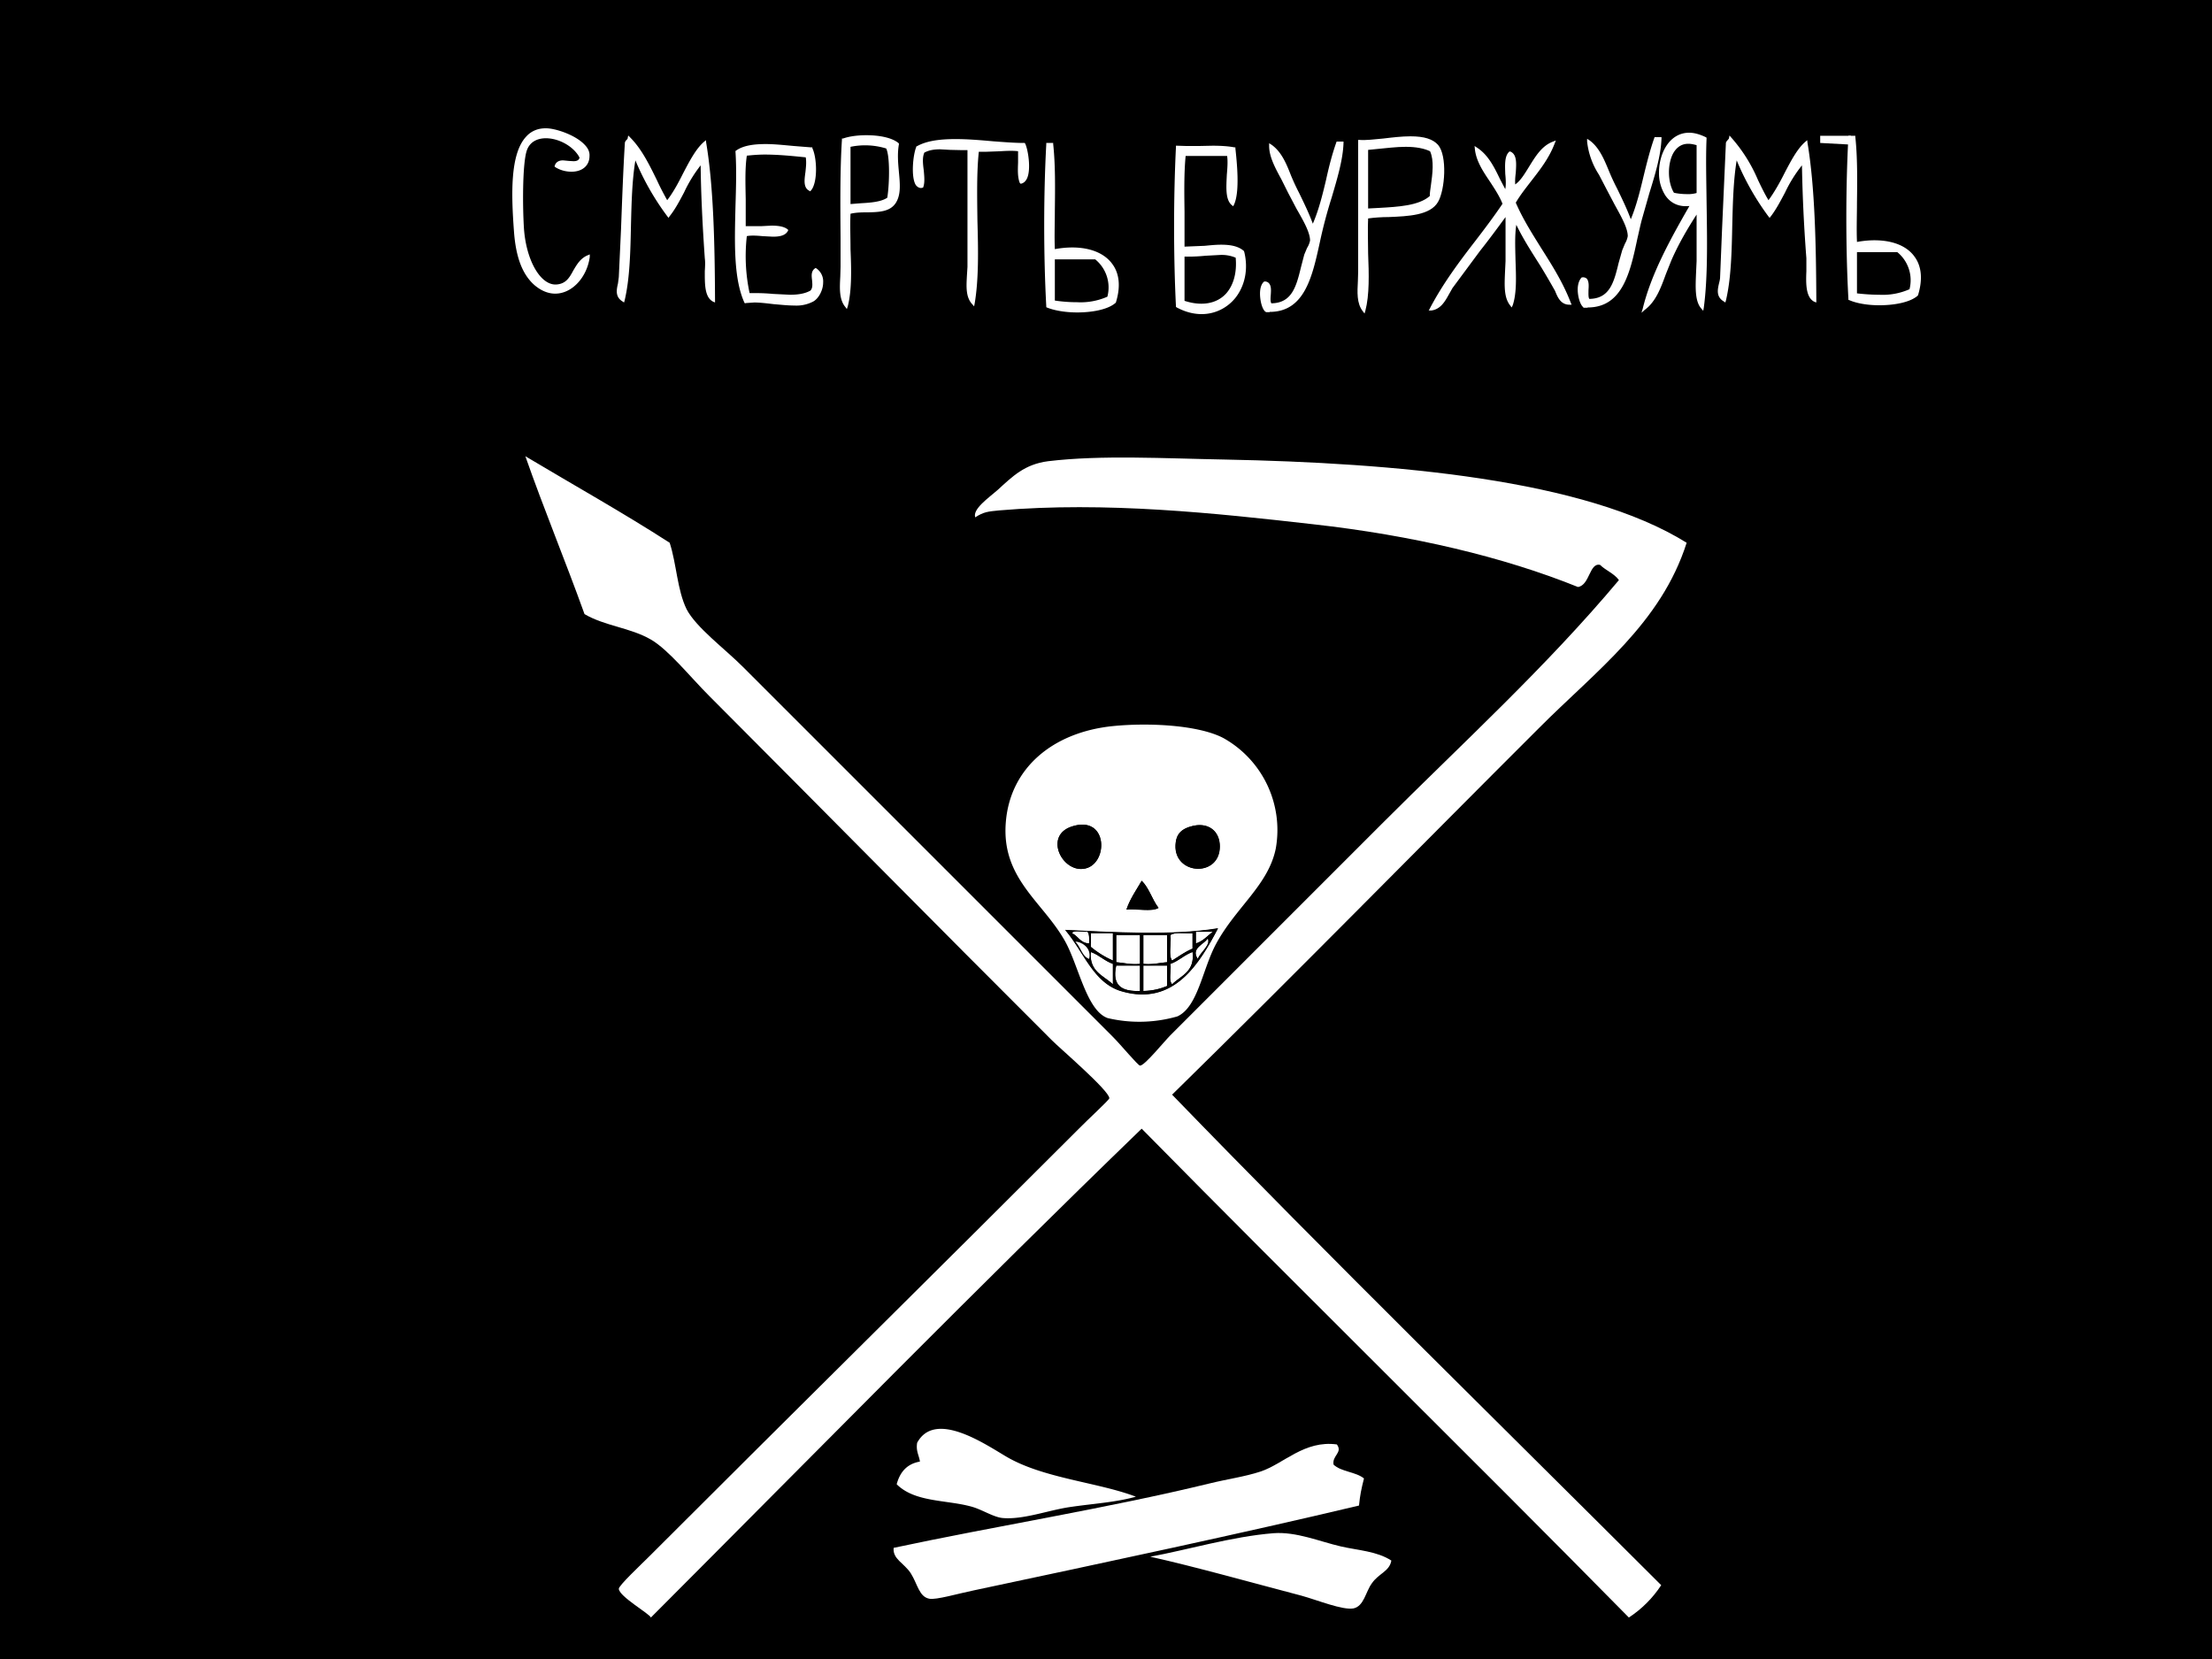 <?xml version="1.0" encoding="UTF-8"?>
<svg viewBox="0 0 800 600" xmlns="http://www.w3.org/2000/svg">
<path d="M0 0h800v600H0z"/>
<path d="M190 165c17.4 10.4 35.3 20.4 52.2 31.3 2.5 7.7 2.7 17 6.1 24 3.4 6.6 13.8 14.3 20.3 20.8L402.5 375c2.8 2.8 9.1 10.4 9.8 10.4 1.6.1 8.8-8.8 11-11l76.2-76.2c29.9-29.9 59.5-56.8 86-88.4-1.7-2.4-4.8-3.5-6.8-5.5-3.9-.9-3.7 7.3-8 8-27-10.9-59.9-18.7-95.8-22.7-35.2-4-75-8.3-113.6-5-4 .4-5.5.5-8.6 2.5-1-3 4.8-7 8-9.8 5.5-5 9.8-9.4 18.4-10.5 19.1-2.3 42-1 63.9-.6 61 1.2 130.2 7.1 167 30.1-9.3 29.2-32.9 46.4-53.4 67-44.2 44.1-88.6 89.4-132.7 132.6 58.1 60 117.8 118.4 176.9 177.4-3.1 4.7-7 8.6-11.7 11.7-58.4-59.3-117.8-117.5-176.2-176.8-60 58-118.5 117.7-177.5 176.8-.5-1.4-11.5-7.6-11.6-10.4 0-1.2 8-8.7 11-11.7 52.1-52.1 103-102.3 155.4-154.7 3-3.1 11-10.4 11-11 .1-2.7-18.5-18.6-20.8-21-42-41.9-81.8-82.3-124-124.6-6.8-6.8-14.6-16.6-21-20.3-7.4-4.3-16.7-4.9-24-9.2-6.9-19.2-14.6-37.7-21.4-57.1z" clip-rule="evenodd" fill="#FFF" fill-rule="evenodd"/>
<path d="M402.5 262.6c13-1.3 30.9-.4 39.9 4.3a38.1 38.1 0 0 1 19 40c-2.7 13.2-14.3 21.1-21.5 34.3-5 9.1-6.6 23-14.1 26.4a49.8 49.8 0 0 1-25.2.6c-7.6-2.7-10.5-18.9-15.3-27.6-8-14.5-23.4-22.8-21.5-43.6 1.7-19.3 17-32.2 38.7-34.4zM392 314.2c9-1.3 9-19.6-4.3-15.3-10.2 3.2-3.7 16.5 4.3 15.3zm33.2-8.6c-.6 10.9 15.9 11.8 16 .6 0-5.8-4.4-9.1-10.5-7.3-4.7 1.3-5.4 4.1-5.5 6.7zM407.4 329c3.7-.4 9 .9 11.6-.6-2.3-3-3.4-7.2-6.1-9.8-2 3.4-4.2 6.5-5.5 10.4zm-1.9 29.5c19.2 5.7 28.5-10.4 35-22.7-17.2 2.8-39 1.3-55.2.6 6.6 7.8 10.1 19.1 20.2 22.1z" clip-rule="evenodd" fill="#FFF" fill-rule="evenodd"/>
<path d="m387.7 298.9c13.3-4.3 13.2 14 4.3 15.3-8 1.2-14.5-12-4.3-15.3zm43 0c6.1-1.8 10.5 1.6 10.4 7.3 0 11.2-16.5 10.3-16-0.6 0.2-2.6 0.9-5.4 5.6-6.7zm-17.8 19.6c2.7 2.6 3.8 6.9 6.1 9.8-2.6 1.5-8 0.2-11.6 0.6 1.3-3.9 3.6-7 5.5-10.4z" clip-rule="evenodd" fill-rule="evenodd"/>
<path d="M387.7 337.5c.7-1.4 3.9-.2 5.5-.6.9.8.7 2.7.7 4.3-3.2-.1-4-2.6-6.2-3.7zM432.5 337h6.2c-2 1.4-3.5 3.4-6.2 4.2V337zM394.5 337.5h8v9.9a34 34 0 0 1-8-5v-4.9zM431.3 337.5v5.6c-2.7 1.1-5 2.8-7.4 4.3-1.4-1.9-.2-6.4-.6-9.2 1.7-1.3 5.4-.4 8-.7zM403.7 338.2h8.6v10.4c-3.4.3-5.8-.4-8.6-.6v-9.8zM413.5 338.2h8.6v9.8c-2.8.2-5.2 1-8.6.6v-10.4zM433.2 346.8c-2.7-4 2.4-5.3 3.6-7.4 1.2 2.3-2.7 5-3.6 7.4zM394.5 344.3c3 1 5 3.2 8 4.3v7.4c-3.4-3.2-8.6-4.6-8-11.7zM424 356c-1.5-1.3-.3-5.1-.7-7.4 3-1 5-3.2 8-4.3.9 7.2-4.2 8.5-7.4 11.7zM403.7 349.2h8.6v9.2c-6.1.2-10.3-1.5-8.6-9.2zM413.5 349.2h8.6v7.4c-2.4 1-5.2 1.7-8.6 1.8v-9.2zM324.3 536.8c1.2-4.5 3.8-7.4 8.4-8.2-.3-2.3-1.5-3.7-1-6.8 6.5-12 24.7.6 32.4 5.1 13.4 7.8 33.1 9.2 46.7 14.4-7.5 2.1-15.6 2.5-24.2 3.8-7.8 1.2-16.7 4.6-24.1 3.9-3.5-.4-7.5-3.2-11.5-4.2-9-2.4-20.2-1.5-26.7-8z" clip-rule="evenodd" fill="#FFF" fill-rule="evenodd"/>
<path d="m323.2 559.8c37-7.9 77.3-14.3 114.3-23.3 6.5-1.6 12.6-2.4 18.4-4.3 8.4-2.8 15.8-11.4 27.6-9.8 2.2 3-1.8 4-1.2 7.3 2.7 2.6 8.1 2.6 11 5-1 4-1.4 5.9-1.8 9.8-42 10-92.3 20.7-139.4 30.7-5.4 1.1-13.6 3.5-16 3-3.7-0.7-4.2-5.2-6.7-9.2-2.5-3.8-6.6-5.1-6.2-9.2zm180 4.6c-0.7 4-4.6 4.6-7.1 8.3-2.2 3-2.8 8.2-6.6 9-4 0.7-13-3-18.8-4.6-16.8-4.4-38.9-10.6-54.7-14.1 13.2-2.4 29.5-7.3 44.6-8.5 8.3-0.6 16.6 3 24.4 4.8 6.1 1.4 13 1.7 18.2 5.1z" clip-rule="evenodd" fill="#FFF" fill-rule="evenodd"/>
<path d="M385.3 336.3c16.3.7 38 2.2 55.2-.6-6.5 12.3-15.8 28.4-35 22.7-10-3-13.6-14.3-20.2-22zm51.5 3c-1.1 2.2-6.3 3.6-3.6 7.5.9-2.4 4.8-5 3.6-7.4zm-5.5 5c-3 1-5 3.2-8 4.3.4 2.3-.8 6.1.6 7.4 3.2-3.2 8.3-4.5 7.4-11.7zm-19 14.1v-9.2h-8.6c-1.7 7.7 2.5 9.4 8.6 9.2zm-9.8-2.4v-7.4c-3-1-5-3.2-8-4.3-.6 7.1 4.6 8.5 8 11.7zm-8.6-9.2c1-4.4-3.5-6.4-5-6.2 2 1.8 2.3 5.2 5 6.2zm0-5.6c0-1.6.2-3.5-.7-4.3-1.6.4-4.8-.7-5.5.6 2.3 1 3 3.6 6.2 3.7zm38.6 0c2.6-.8 4.2-2.8 6.2-4.3h-6.2v4.3zm-38 1.3c2.3 1.9 5 3.6 8 4.9v-9.9h-8v5zm28.8-4.3c.4 2.8-.8 7.3.6 9.2 2.5-1.5 4.7-3.2 7.4-4.3v-5.6c-2.6.3-6.3-.6-8 .7zm-19.6 9.8c2.8.2 5.2 1 8.6.6v-10.4h-8.6v9.8zm9.8.6c3.4.3 5.8-.4 8.6-.6v-9.8h-8.6v10.4zm0 9.8c3.4 0 6.2-.8 8.6-1.8v-7.4h-8.6v9.2z" clip-rule="evenodd" fill-rule="evenodd"/>
<path d="M389 340.6c1.4-.2 6 1.8 4.9 6.2-2.7-1-3-4.4-5-6.2z" clip-rule="evenodd" fill="#FFF" fill-rule="evenodd"/>
<g fill="#FFF">
<path d="M201.1 60.1c1.2-3.9 8.1 1.1 9-3.2-3.5-7.2-17.3-10.8-20-2.6-1.7 5-1.6 21-1 28.5.7 11.3 5.8 20.7 12 20.5 6.8-.2 6-8.2 11.6-10.5-1.1 10-10.6 17.1-19 10-4.5-3.8-6.7-10.2-7.3-19-1-14-2.4-37 11-36.9 4.3 0 15.5 4 15.3 9.5-.1 5.3-6.3 6.6-11.6 3.7z" clip-rule="evenodd" fill-rule="evenodd"/>
<path d="M200.8 106.2c-2.5 0-5-1-7.4-3-4.4-3.8-6.8-10-7.5-19.3-1-13.4-1.5-28.2 4.4-34.5 1.8-2 4.2-3 7-3h.2c3.4 0 10.6 2.4 13.9 5.9 1.3 1.3 1.9 2.7 1.8 4.1 0 3.5-2.6 5.7-6.5 5.7-2 0-4-.5-5.8-1.6l-.3-.2V60c.6-2 2.5-2 3.1-2l2 .2 1.7.1c1.3 0 2-.4 2.2-1.3-2-3.9-7.3-7-12.2-7-2 0-5.6.6-6.9 4.5-1.6 4.9-1.5 20.7-1 28.2.8 11.3 5.8 20.2 11.4 20.2h.2c3.5-.2 4.8-2.4 6.2-5 1.3-2.2 2.6-4.5 5.3-5.6l.7-.3v.9c-1 7.4-6.4 13.3-12.5 13.3zm-3.5-58.8c-2.6 0-4.6.9-6.3 2.7-6.1 6.5-4.8 24.2-4.1 33.7.6 9.1 3 15 7.2 18.6 2.1 1.9 4.4 2.8 6.7 2.8 5.4 0 10.2-5 11.3-11.5-1.8 1-2.9 2.9-3.9 4.7-1.5 2.6-3 5.3-7 5.4h-.2c-6.3 0-11.7-9-12.5-21a121 121 0 0 1 1.1-28.7c1-3.2 4-5 7.8-5 5.3 0 11.1 3.3 13.2 7.6V57c-.5 2.3-2.5 2.3-3.2 2.3l-1.9-.1-1.8-.2c-1 0-1.6.3-2 .9a11 11 0 0 0 5 1.2c2.6 0 5.4-1.2 5.5-4.7 0-1.1-.4-2.3-1.5-3.4-3.1-3.3-10-5.5-13.3-5.6h-.1z"/>
<path d="M616.7 50c-.7 18 1.4 43.3-1 61.3-3-3.3-1.6-11-1.6-17V76a128 128 0 0 0-10 18c-2.8 6.1-4.3 13.8-9.6 17.9 3.3-13 10.8-26.5 17.4-38-17.6 3.6-14-33.1 4.8-23.7zM605 70.2c2.1.7 6.9 1 9 0V52.2c-11.1-4.1-13.2 11.4-9 18z" clip-rule="evenodd" fill-rule="evenodd"/>
<path d="M593.7 113l.4-1.3c3-12.4 9.7-24.7 16.9-37.2-3.7.4-6.7-.9-8.7-3.8a14.9 14.9 0 0 1-2.3-8.3c0-7 3.8-14.4 10.9-14.4 1.9 0 3.9.6 6 1.6l.3.2v.3c-.3 6.7-.1 14.4 0 22.5.2 13.5.5 27.5-1 38.7l-.2 1.1-.7-.8c-2.4-2.7-2.1-7.9-1.9-12.9l.2-4.3V77.6c-2.9 4.5-6.3 10.1-9.1 16.5l-2 5c-1.8 4.9-3.6 10-7.7 13l-1.1 1zm19.2-39.9l-.5 1c-7 12.2-13.6 24.2-17 36.2 3-3 4.6-7.3 6.2-11.6l2-5c3.1-7.1 7-13.4 10-18l1-1.5v20.2l-.2 4.4c-.2 4.1-.4 8.4 1 11 1.2-10.9 1-24.3.8-37.2-.1-8-.3-15.5 0-22.2-1.9-1-3.7-1.4-5.3-1.4-6.4 0-9.9 6.9-9.9 13.4 0 3 .8 5.8 2.1 7.8 2 2.8 5 3.9 8.7 3.1l1.1-.2zm-2.9-1.9c-1.8 0-3.8-.2-5-.6h-.2l-.1-.2a17 17 0 0 1-.5-15.4c2-3.7 5.6-4.9 10-3.3l.4.1v18.6l-.3.2c-1.2.5-3 .6-4.3.6zm-4.6-1.5c1.2.3 3 .5 4.6.5a11 11 0 0 0 3.6-.4V52.5c-1.1-.3-2-.5-3-.5-3 0-4.6 1.9-5.5 3.5-2.1 4-2 10.4.3 14.2z"/>
<path d="M324.5 52.2c-1.2 8.1 2.3 16.3-1 21-3 4.6-9.8 2.4-16.4 3.8-.6 10.9 1.4 24.6-1 33.7-3-3.5-1.6-9.3-1.6-14.2 0-14.5-.4-32 .5-45.9 5.5-1.9 15.8-1.6 19.5 1.6zm-17.4.5v21.6c5-.6 11.1-.1 14.3-2.6.8-5 1-15.7-.5-18.5a28.3 28.3 0 0 0-13.8-.5z" clip-rule="evenodd" fill-rule="evenodd"/>
<path d="M306.3 111.8l-.6-.8c-2.3-2.8-2-7-1.8-11l.1-3.5V86c-.1-12.2-.2-24.8.5-35.5v-.4h.4c2.2-.8 5.3-1.2 8.4-1.2 5.1 0 9.4 1 11.6 2.8l.2.2v.3c-.6 3.4-.3 6.7 0 10 .4 4.3.8 8.3-1.2 11.3-2.1 3.1-6 3.2-10 3.3-2 0-4.2 0-6.3.5-.2 4 0 8.5 0 12.8.3 7.3.5 14.9-1 20.7l-.3.9zm-.8-60.8c-.7 10.6-.6 23-.5 35v10.5l-.1 3.6c-.3 3.4-.5 6.9 1 9.4 1.2-5.5 1-12.5.8-19.3-.2-4.5-.3-9 0-13.3v-.3l.3-.1c2.4-.5 4.7-.6 6.9-.6 4 0 7.3-.2 9.2-2.9 1.8-2.6 1.4-6.3 1-10.7-.3-3-.6-6.5 0-9.9-2.1-1.5-6.2-2.4-10.8-2.4-2.9 0-5.7.3-7.8 1zm1.1 24V52.2h.4a24 24 0 0 1 5.8-.7c3.2 0 6.2.5 8.2 1.2h.2v.2a47 47 0 0 1 .7 18.8v.2l-.2.1c-2.4 1.9-6.4 2.1-10.2 2.4l-4.3.3-.6.1zm1-21.9v20.7l3.8-.3c3.6-.2 7.3-.5 9.5-2 .8-5 1-15-.4-17.8a26 26 0 0 0-12.9-.6z"/>
<path d="M669 49.6h1.5c1.3 11.7.2 25.8.6 38.5 16-3.1 26.5 4.4 22.1 18.4-4.4 4-18 4.3-24.2 1.6-1-18.3-1-40.3 0-58.5zm2 41v16c6.3.8 15.8 1 20.1-1.7 1.7-6-1.3-11.6-4.7-14.2H671z" clip-rule="evenodd" fill-rule="evenodd"/>
<path d="M679.7 110.4c-4.3 0-8.3-.7-11-1.9h-.2v-.4c-1-18.3-1-40.2 0-58.6v-.4h2.5v.4c.8 7.3.7 15.7.6 23.7 0 4.7-.2 9.6 0 14.3 2.2-.4 4.3-.6 6.3-.6 6.5 0 11.7 2 14.5 5.9 2.6 3.5 3 8.3 1.3 13.9l-.1.2c-2.9 2.6-9 3.5-13.9 3.5zm-10.3-2.6c2.5 1 6.3 1.6 10.3 1.6 5.8 0 10.8-1.2 13-3.2 1.7-5.1 1.3-9.6-1.1-12.8-2.6-3.6-7.5-5.5-13.7-5.5a36 36 0 0 0-6.7.6l-.6.2V88c-.2-4.9 0-10 0-14.9 0-7.9.2-16-.5-23.1h-.7c-.8 18-.8 39.6 0 57.7zm10.2-.2c-2.8 0-5.8-.2-8.6-.6h-.4V90.1h16c3.7 2.8 6.7 8.6 5 14.9v.1l-.2.1c-3 2-8 2.3-11.8 2.3zm-8-1.5c2.6.3 5.4.5 8 .5a24 24 0 0 0 11-2 13.1 13.1 0 0 0-4.4-13.4h-14.6V106z"/>
<path d="M227.5 50c6.2 6.2 9.2 15.5 13.7 23.3 5.2-6.3 8.6-17.1 13.7-21.6a393 393 0 0 1 3.2 57c-3.9-2-2.2-10-2.6-15.4-.8-9.9-1.5-22.9-1.6-34.8-5.2 5.4-7.6 13.5-12.1 19.5-5-6.2-8.4-14-12.2-21.6-3 15.8-.6 37-4.2 52.2-3.4-2-1.2-5.5-1-8.4.6-14.7 1.2-33.5 2-48.5.2-.7 1-.9 1.1-1.6z" clip-rule="evenodd" fill-rule="evenodd"/>
<path d="M258.6 109.4l-.7-.3c-3.1-1.6-3-6.4-3-11 .1-1.6.2-3.3 0-4.7-.9-12.8-1.4-24.1-1.5-33.6a50 50 0 0 0-6 9.8c-1.6 3-3.2 6.1-5.3 8.7l-.3.5-.4-.5A94.8 94.8 0 0 1 229.8 58c-1.2 7.1-1.4 15.4-1.6 23.4-.2 9.5-.4 19.3-2.3 27.3l-.2.7-.6-.4c-2.7-1.7-2.1-4.3-1.6-6.5l.3-2.3.8-17.3c.4-10.7.8-21.7 1.4-31.3.1-.5.4-.8.6-1 .3-.3.4-.4.4-.6l.2-1 .7.7c4.2 4.2 7 10 9.7 15.5 1.1 2.4 2.4 4.9 3.7 7.2 2.1-2.7 4-6.2 5.7-9.6 2.4-4.6 4.7-9 7.6-11.5l.7-.6.1.9c2.7 16.1 3.1 37 3.2 57v.8zM227 51.8c-.6 9.5-1 20.5-1.4 31.1l-.8 17.3c0 .8-.2 1.7-.4 2.5-.4 2-.8 3.8.7 5 1.7-7.7 2-17.2 2.2-26.3.2-8.6.4-17.5 1.8-25l.3-1.5.7 1.3L232 60c2.9 6 5.8 12 9.7 17.1 1.8-2.4 3.3-5.3 4.7-8 2-4 4.1-8 7.1-11l.9-.9v1.2c0 9.7.6 21.4 1.6 34.8V98c-.1 3.8-.2 7.8 1.6 9.5 0-19.3-.5-39.3-3-55a46.5 46.5 0 0 0-6.7 10.6c-2 3.7-4 7.5-6.3 10.4l-.4.6-.4-.7c-1.5-2.5-2.8-5.3-4.1-8a58 58 0 0 0-9-14.6l-.4.4c-.2.2-.3.3-.3.5z"/>
<path d="M494.3 78.6c-.6 10.9 1.4 24.5-1 33.7-3-3.6-1.6-9.5-1.6-14.2V51c7.1.6 23-4.2 28 1.6 3.1 3.7 2.5 15.7 0 20-3.8 6.6-17.4 4.5-25.4 5.9zm0-24.8v22.1c8.7-.6 18.4-.3 23.2-4.7.4-5.2 2.2-12.4 0-16.9-5.8-3-16.2-1.2-23.2-.5z" clip-rule="evenodd" fill-rule="evenodd"/>
<path d="M493.5 113.4l-.6-.8c-2.3-2.9-2-7-1.8-11l.1-3.5V50.6h.5c2.2.2 5.3-.2 8.6-.5 3.3-.4 6.7-.8 9.8-.8 5 0 8.1 1 10 3.1 3.4 4 2.5 16.3 0 20.6-2.8 4.9-10.8 5.2-17.8 5.5-2.7 0-5.3.2-7.5.5-.2 4 0 8.4 0 12.7.3 7.4.5 15-1 20.7l-.3 1zm-1.3-61.7V98l-.1 3.5c-.3 3.4-.5 7 1 9.5 1.2-5.5 1-12.5.8-19.3-.2-4.5-.3-9.1 0-13.3v-.4h.4c2.3-.4 5-.5 8-.6 6.7-.3 14.4-.6 17-5 2.5-4.4 3-16 0-19.5-1.6-1.8-4.6-2.7-9.2-2.7-3 0-6.4.4-9.6.8-3.2.3-6 .7-8.3.6zm1.6 24.8V53.3h.5l3.5-.4c3.3-.3 7-.8 10.6-.8 4 0 7.1.6 9.4 1.8h.1l.1.2c1.7 3.5 1 8.6.5 13.1l-.5 4v.2l-.1.1c-4.2 3.9-11.9 4.3-19.3 4.7l-4.2.2h-.6zm1-22.3v21.2l3.8-.2c7.1-.4 14.5-.8 18.5-4.3 0-1.2.2-2.4.4-3.8.6-4.3 1.2-9.1-.3-12.4-2.1-1-5-1.6-8.8-1.6-3.5 0-7.2.5-10.5.8l-3 .3z"/>
<path d="M598.8 50h1.5c-.2 8.4-4 18.2-6.8 28.6-3.8 14.1-4.6 33.2-20.6 32.1-1.6-1.4-2.7-8.2-.5-10 3.2.1.5 6.2 2.1 8 9.8 0 10-9.6 12.7-18 .5-1.7 2.1-4 2-5.3 0-4.5-5.3-11.9-7.8-17.4-3-6.2-7-11.7-6.9-16.9 4.5 3.2 6 9.3 8.4 14.3 2.5 5 5 10.1 6.9 15.3 4.2-9 5.5-21 9-30.6z" clip-rule="evenodd" fill-rule="evenodd"/>
<path d="M574.2 111.3h-1.5l-.1-.2c-1.2-1-2-4-2-6.4 0-2 .6-3.6 1.5-4.4H572.4a2 2 0 0 1 1.5.5c.8 1 .7 2.6.6 4.1 0 1.3-.1 2.6.3 3.2 7.4-.1 8.9-6 10.6-13l1.3-4.6 1-2.4a8 8 0 0 0 1-2.7c0-3-2.5-7.3-4.8-11.5l-3-5.7-2.6-5a27.4 27.4 0 0 1-4.3-12v-1l.8.5c3.5 2.5 5.3 6.8 7 10.9a79.4 79.4 0 0 0 3 6.5c1.8 3.7 3.6 7.4 5 11.2 2-4.8 3.4-10.4 4.7-15.9 1.1-4.5 2.3-9.3 3.8-13.5l.1-.3h2.5v.5c-.2 6-2.2 12.7-4.4 19.8l-2.5 8.8c-.7 2.4-1.2 5-1.8 7.5-2.6 12.3-5.4 25-18 25zm-1-1h1c11.8 0 14.5-12.4 17-24.3l1.8-7.6 2.6-8.8c2-6.8 4-13.3 4.2-19h-.7c-1.4 4-2.5 8.6-3.6 13-1.4 6-2.9 12.1-5.3 17.3l-.5 1-.4-1c-1.5-4.2-3.5-8.3-5.4-12.3l-1.4-3-1.6-3.6c-1.5-3.7-3-7.4-5.8-9.8.3 3.3 2.1 6.8 4.1 10.5.9 1.6 1.8 3.3 2.6 5.1l3 5.6c2.4 4.3 4.9 8.8 5 12 0 .8-.6 2-1.2 3.2l-1 2.2-1.2 4.6c-1.8 7-3.5 13.7-11.8 13.7h-.3l-.2-.1c-.8-1-.7-2.6-.6-4.1.1-1.4.2-2.8-.3-3.4a1 1 0 0 0-.6-.3c-.6.6-1 1.9-1 3.5 0 2.2.7 4.7 1.5 5.5z"/>
<path d="M625.8 50c6.1 6.2 9.2 15.5 13.7 23.3 5.2-6.3 8.6-17.1 13.7-21.6 2.8 16.8 3.1 39.2 3.2 57-4-2-2.3-10-2.7-15.4a567 567 0 0 1-1.5-34.8C646.9 64 644.6 72 640 78c-5-6.2-8.4-14-12.1-21.6-3 15.8-.6 37-4.2 52.2-3.4-2-1.2-5.5-1-8.4.6-14.7 1.2-33.5 2-48.5.2-.7 1-.9 1-1.6z" clip-rule="evenodd" fill-rule="evenodd"/>
<path d="M656.9 109.4l-.8-.3c-3-1.6-3-6.4-2.8-11v-4.7a566 566 0 0 1-1.6-33.6 50 50 0 0 0-6.1 9.8c-1.6 3-3.2 6.1-5.2 8.7l-.4.5-.4-.5A94.7 94.7 0 0 1 628.1 58c-1.2 7.1-1.4 15.4-1.6 23.4-.2 9.5-.4 19.3-2.3 27.3l-.2.7-.6-.4c-2.8-1.7-2.2-4.3-1.7-6.5.2-.8.4-1.6.4-2.3l.7-17.2 1.4-31.4c.2-.5.5-.8.7-1 .2-.3.4-.4.4-.6l.2-1 .6.7a56 56 0 0 1 9.7 15.4c1.2 2.5 2.4 5 3.8 7.3 2-2.7 4-6.2 5.7-9.6 2.4-4.6 4.7-9 7.6-11.5l.7-.6.1.9c2.7 16.1 3.1 37 3.2 57v.8zm-31.7-57.6L623.8 83l-.7 17.2c0 .8-.2 1.7-.4 2.5-.4 2-.8 3.8.7 5 1.7-7.7 1.9-17.2 2.1-26.3.2-8.6.4-17.5 1.9-25l.3-1.5.6 1.3 2 3.9c2.8 6 5.8 12 9.7 17.1 1.8-2.4 3.3-5.3 4.7-8 2-4 4.1-8 7.1-11l.8-.9v1.2c.1 9.7.7 21.4 1.6 34.8V98c0 3.8-.1 7.8 1.7 9.5-.1-19.3-.6-39.3-3-55a46.5 46.5 0 0 0-6.7 10.6c-2 3.7-4 7.5-6.3 10.4l-.5.6-.3-.7c-1.5-2.5-2.9-5.3-4.2-8-2.5-5.1-5.1-10.5-9-14.6 0 .2-.2.3-.3.4l-.4.5z"/>
<path d="M370.4 52.2c1.2 2.6 2.7 12.8-1 13.7-1.2-2.9-.3-7.8-.6-11.6-2.8-.8-9.6.5-15.3 0-1.9 17 1.3 39.2-1.5 55.4-3-3.2-1.6-8.8-1.6-13.2V53.8c-6.4.5-12-1.5-16.4 1-1.7 3.7.8 9.6-.5 12.7-3.8.5-3-11-1.6-14.2 9-4.8 27.5-1 38.5-1.1z" clip-rule="evenodd" fill-rule="evenodd"/>
<path d="M352.3 110.8l-.7-.8c-2.4-2.6-2.1-6.5-1.9-10.3l.2-3.2V54.3H348l-4.4-.1-3.6-.2c-2.5 0-4.2.4-5.7 1.2-.8 1.8-.5 4.2-.2 6.5.2 2.3.4 4.4-.2 6l-.1.2h-.3l-.3.1c-.6 0-1.3-.2-2-1.1-1.8-2.9-1-11 .2-13.8v-.2h.2c3.2-1.8 7.6-2.6 14-2.6 4.5 0 9.1.4 13.6.8 4 .3 7.8.6 11 .6h.4l.2.3c1 2.1 2.2 9.3.6 12.6-.5 1-1.2 1.6-2 1.8h-.4l-.2-.3c-.8-2-.7-4.7-.6-7.3v-4.1c-1.2-.2-3.7-.2-6.4 0l-5.5.2H354c-.8 7.6-.6 16.5-.5 25 .3 10.4.5 21-1 29.9l-.2 1zm-1.4-57.6v43.3c0 1 0 2.2-.2 3.3-.2 3.1-.4 6.3 1 8.6 1.3-8.4 1-18.6.8-28.4-.1-8.8-.3-17.9.5-25.8l.1-.4h.5l2.8.1c1.9 0 3.7 0 5.4-.2l4.2-.2c1.3 0 2.3.1 3 .3l.3.1v4.9c0 2.3-.1 4.7.4 6.5l.9-1.1c1.4-3 .3-9.2-.5-11.5-3.2 0-7-.3-10.9-.6-4.4-.4-9-.8-13.5-.8-6 0-10.4.8-13.4 2.3-1 2.7-1.7 10.2 0 12.7.2.4.5.7.9.7a14 14 0 0 0 0-5.1c-.3-2.6-.6-5.2.4-7.3v-.1l.2-.1A12 12 0 0 1 340 53c1.2 0 2.4 0 3.7.2l4.3.2 2.2-.1h.6z"/>
<path d="M483.8 51.7h1.6c-.2 8.3-4.1 18.1-6.9 28.4-3.7 14.2-4.5 33.3-20.5 32.2-1.7-1.4-2.7-8.2-.6-10 3.3.1.6 6.1 2.1 7.9 9.8 0 10-9.5 12.7-18 .5-1.7 2.1-4 2.1-5.2-.1-4.6-5.3-11.9-7.9-17.4-3-6.3-6.9-11.7-6.9-16.9C464 56 465.6 62 468 67c2.4 5 5 10 6.8 15.3 4.2-9 5.5-21 9-30.6z" clip-rule="evenodd" fill-rule="evenodd"/>
<path d="M459.2 112.9h-1.3l-.1-.1-.2-.1c-1.2-1-1.9-4.1-1.9-6.5 0-2 .5-3.5 1.4-4.3l.2-.1h.1a2 2 0 0 1 1.5.6c.9 1 .8 2.5.7 4.1-.1 1.3-.2 2.5.2 3.2 7.4-.1 9-6 10.7-13l1.2-4.6 1-2.4a8 8 0 0 0 1.1-2.7c0-3-2.5-7.3-4.9-11.5l-3-5.7-2.5-5c-2.3-4.2-4.4-8.2-4.4-12v-1l.8.5c3.6 2.5 5.4 6.8 7 10.9a78.8 78.8 0 0 0 3 6.5c1.8 3.7 3.6 7.4 5 11.2 2.1-4.8 3.5-10.4 4.8-15.9 1-4.6 2.2-9.3 3.7-13.5l.1-.3h2.5v.5c-.2 6-2.2 12.7-4.3 19.8a172.6 172.6 0 0 0-4.3 16.3c-2.7 12.3-5.5 25-18.1 25zm-1-1h1c11.8 0 14.5-12.4 17-24.3L478 80l2.6-8.8c2-6.8 4-13.3 4.3-19h-.7c-1.5 4-2.6 8.6-3.6 13-1.5 6-3 12.1-5.3 17.3l-.5 1-.4-1a126.6 126.6 0 0 0-6.9-15.3l-1.6-3.6c-1.5-3.7-3-7.4-5.8-9.8.3 3.3 2.2 6.8 4.2 10.5l2.5 5 3 5.7c2.4 4.3 4.9 8.7 5 12 0 .8-.5 2-1.1 3.1a17 17 0 0 0-1 2.3l-1.3 4.6c-1.8 7-3.5 13.7-11.8 13.7h-.2l-.2-.2c-.8-.9-.7-2.5-.6-4 0-1.4.1-2.8-.4-3.4a1 1 0 0 0-.6-.3c-.6.6-.9 1.9-.9 3.4 0 2.5.7 4.8 1.5 5.6z"/>
<path d="M561.8 51.7c-3.2 8.6-9.8 14-14.2 21.6 5.8 13 14.7 22.9 20 36.4-3.8 0-4.3-4.5-5.8-6.9-4.3-7.2-9.9-15-13.7-23.2-1.9 8.8 1.2 22.7-1.5 30.6-3-3.5-1.6-10-1.6-15.8V77c-6.4 9-13.5 17.7-20 26.9-2 2.7-3.2 7.4-7.5 7.9 7.4-14 17.8-25.2 26.4-38-2.5-7.1-9.3-12.8-10-20 5.3 3.5 7.3 10.2 10.5 15.8 1.9-3.4-1-11.6 1.6-14.2 3.4 1.2.8 8.3 1.6 12 5.2-2.6 7.3-13 14.2-15.7z" clip-rule="evenodd" fill-rule="evenodd"/>
<path d="M516.7 112.4l.4-.8c4.7-9 10.7-17 16.5-24.5 3.3-4.3 6.7-8.8 9.8-13.4-1.1-2.8-2.9-5.5-4.6-8.1-2.5-3.7-5-7.5-5.4-11.8l-.1-1 .9.6c4 2.6 6.2 7 8.3 11.4l1.9 3.6c.3-1.5.2-3.5 0-5.5-.1-3.1-.3-6.3 1.3-7.9l.2-.2h.3c2.5 1 2.2 4.4 2 7.7-.2 1.5-.3 3-.2 4.2 1.9-1.3 3.4-3.8 5-6.4 2.3-3.7 4.6-7.6 8.7-9.1l1-.4-.4 1c-2 5.3-5.2 9.4-8.3 13.4-2 2.6-4.1 5.2-5.8 8.1 2.6 6 6 11.3 9.3 16.6 3.8 6 7.8 12.3 10.6 19.6l.3.7h-.8c-3.2 0-4.3-2.8-5.2-5a274 274 0 0 0-5.2-8.9c-3.1-4.9-6.3-9.8-8.8-15-.6 3.7-.4 8.2-.3 12.6.2 6 .5 12-1 16.5l-.4.8-.5-.7c-2.3-2.8-2.1-7.2-1.9-11.9l.2-4.2V78.5c-3 4.1-6.1 8.3-9.2 12.2l-10 13.5-1.3 2.3c-1.4 2.5-3 5.4-6.4 5.8h-1zm17.9-57.5c.6 3.6 2.8 6.8 5 10.1a40 40 0 0 1 4.8 8.6v.5c-3.2 4.7-6.7 9.2-10 13.6-5.6 7.3-11.3 14.9-16 23.4 2.3-.8 3.5-3 4.7-5.1l1.4-2.4 10-13.5c3.4-4.4 6.9-8.9 10-13.4l1-1.3v19l-.2 4.3c-.2 4-.4 7.8 1 10.4 1.2-4.2 1-9.8.8-15.2-.2-5-.3-10.3.5-14.4l.4-1.5.6 1.4c2.6 5.7 6 11 9.4 16.3 1.5 2.4 3 4.6 4.3 6.9.4.6.7 1.3 1 2.1.8 2 1.6 4 3.6 4.4-2.8-6.9-6.6-12.9-10.3-18.7a134 134 0 0 1-9.4-17l-.1-.1V73c1.8-3 4-5.8 6-8.4 3-3.6 5.9-7.4 7.8-12-3 1.7-5 5-7 8.3-1.9 3-3.6 5.7-6 7l-.6.3-.2-.6c-.3-1.4-.1-3.3 0-5.1.3-2.8.5-5.7-1-6.5-1 1.3-.8 4.1-.6 6.8.1 2.6.3 5.3-.6 7l-.4.8-.5-.8-2.4-4.6c-1.9-3.8-3.8-7.8-7-10.3z"/>
<path d="M378.9 52.2h1.5c1.3 11.8.2 25.8.6 38.5 16-3.1 26.5 4.5 22.1 18.4-4.4 4-18 4.4-24.2 1.6-1-18.3-1-40.2 0-58.5zm2 41.1v15.8c6.3 1 15.8 1.2 20.1-1.5 1.7-6.1-1.3-11.6-4.7-14.3H381z" clip-rule="evenodd" fill-rule="evenodd"/>
<path d="M389.6 113c-4.3 0-8.3-.7-11-1.8l-.2-.1v-.3c-1-18.4-1-40.3 0-58.6v-.5h2.5v.4c.8 7.4.7 15.7.6 23.8 0 4.7-.2 9.6 0 14.2 2.2-.4 4.3-.6 6.3-.6 6.5 0 11.7 2.1 14.5 6 2.6 3.5 3 8.3 1.3 13.8v.1l-.1.1c-2.9 2.6-9 3.5-13.9 3.5zm-10.3-2.6c2.5 1 6.3 1.6 10.3 1.6 5.8 0 10.8-1.2 13-3.1 1.7-5.2 1.3-9.6-1.1-12.9-2.6-3.5-7.5-5.5-13.7-5.5a36 36 0 0 0-6.7.7h-.6v-.5c-.2-4.8 0-10 0-14.8 0-7.9.2-16-.5-23.2h-.7c-.8 18.1-.8 39.6 0 57.7zm10.2-.1c-2.8 0-5.8-.2-8.6-.7h-.4V92.8h16v.1c3.7 2.7 6.7 8.5 5 14.8v.2h-.2c-3 2-8 2.4-11.8 2.4zm-8-1.6c2.6.4 5.4.6 8 .6a24 24 0 0 0 11-2 13.1 13.1 0 0 0-4.4-13.5h-14.6v15z"/>
<path d="M293.4 53.8c1.6 3.3 1.9 12.1-.5 14.7-3-1.6 0-7.6-1-12-7-.7-15.4-1.7-22.2-.6-1.2 7.7-.2 17.7-.5 26.4 4.8.6 12.2-1.3 15.3 1-2 3.4-10.2.7-14.8 1.6a63.2 63.2 0 0 0 1 21.6c7.8-.6 17 2.3 22.7-1 2.2-2.2-.8-6.4 1.6-8 4.2 3 1.6 9.5-1 11.1-5.6 3.4-17.4-.6-24.3.5-6-13.2-2-36.3-3.2-54.3 6.1-4 18.8-1.4 27-1z" clip-rule="evenodd" fill-rule="evenodd"/>
<path d="M287.3 110.5c-2.4 0-5-.3-7.5-.5-2.5-.3-5-.6-7-.6l-3 .2-.4.1-.2-.3c-4-8.9-3.5-22.2-3.2-35 .2-6.6.4-13.4 0-19.5v-.3l.3-.2c2.3-1.6 5.7-2.3 10.6-2.3 3.3 0 6.8.4 10.2.7l6.3.5h.4v.3c1.7 3.5 2 12.4-.5 15.3l-.3.3-.3-.2c-2.2-1.1-1.8-3.9-1.4-6.8.2-1.8.4-3.7.1-5.3l-2-.2c-4-.4-8.5-.8-12.8-.8-2.4 0-4.6.2-6.5.4-.7 4.7-.5 10.3-.4 15.8v9.7h5.5l3.8-.2c2.8 0 4.6.4 5.8 1.3l.3.3-.2.4c-1 1.8-3.5 2-5.4 2l-3.8-.2c-2-.2-4.2-.3-5.6 0a64 64 0 0 0 1 20.6h2c2.2 0 4.4.1 6.5.3l6.1.3c3.3 0 5.6-.5 7.4-1.5.9-1 .7-2.3.6-3.7-.2-1.6-.4-3.3 1-4.3l.3-.2.3.2a5.7 5.7 0 0 1 2.4 5.1c0 2.7-1.6 5.7-3.5 6.8a13 13 0 0 1-6.9 1.5zm-14.6-2c2.2 0 4.8.2 7.2.5 2.5.2 5.1.5 7.4.5 2.9 0 5-.4 6.4-1.3 1.4-.9 3-3.4 3-6 0-1.2-.2-2.8-1.7-4-.6.6-.5 1.6-.3 3 .1 1.6.3 3.4-1 4.6-2 1.3-4.5 1.8-8 1.8l-6.2-.3c-2-.2-4.2-.4-6.3-.4l-2.4.1h-.5v-.4c-1-5-2.5-14.6-1-21.8v-.3l.3-.1a13 13 0 0 1 2.4-.2l3.8.2 3.7.2c2.2 0 3.5-.4 4.3-1.2a10 10 0 0 0-4.8-.8l-3.7.1-3.7.2c-1 0-1.8 0-2.5-.2h-.4v-.5-10.1c-.1-5.6-.3-11.4.5-16.3v-.4h.4c2-.3 4.4-.5 7-.5 4.3 0 8.9.4 12.9.8l2.8.2v.4c.5 2 .2 4.1 0 6-.4 2.5-.6 4.6.5 5.6 2-2.8 1.6-10.4.3-13.6l-6.1-.5c-3.4-.4-6.8-.7-10-.7-4.5 0-7.8.7-10 2 .4 6 .2 12.8 0 19.3-.3 12.6-.7 25.6 3 34.2l2.7-.2z"/>
<path d="M446.4 53.8c.5 5.3 1.5 15.5-.6 20-3.5-3-.6-12.3-1.6-18h-15.8c-1.2 10.3-.1 22.8-.5 33.8 7.2.6 17.1-2.6 21.6 1.6 3.7 15.3-9.6 27-23.7 19.5-.9-18-.9-39.5 0-57.5 6.7.4 14.7-.6 20.6.6zm-18.5 38.5V109c12.7 4.5 20.6-3.6 19.5-16.3-5.2-2.6-12.9.1-19.5-.5z" clip-rule="evenodd" fill-rule="evenodd"/>
<path d="M434.6 113.6c-3 0-6-.8-9-2.4l-.3-.2v-.2c-.9-18-.9-39.6 0-57.6v-.5h.5l3.2.1h4.7l4.8-.1c3.4 0 5.9.2 8 .6h.3v.4c.5 4.7 1.7 15.6-.5 20.3l-.3.6-.5-.4c-2.4-2-2-6.6-1.8-11 .2-2.4.4-4.9.1-6.8h-15c-.6 6.2-.5 13.3-.4 20.2v12.6l7.3-.3c2-.2 4-.4 6-.4 3.8 0 6.4.7 8.2 2.3v.1l.1.2c1.5 6.1.3 12.1-3.1 16.5-3 3.8-7.5 6-12.3 6zm-8.3-3.2a18 18 0 0 0 8.3 2.2c4.5 0 8.7-2 11.5-5.6 3.2-4.1 4.3-9.8 3-15.5-1.6-1.4-4-2-7.4-2-1.9 0-4 .2-6 .4l-6 .3H428l-.5-.1v-.5-13c-.1-7.1-.2-14.4.5-20.8v-.4h16.8v.4c.4 2.1.2 4.8 0 7.4-.2 3.8-.5 7.7 1 9.7 1.6-4.7.7-14.2.2-18.7-2-.4-4.2-.5-7.4-.5a194.3 194.3 0 0 0-9.5.1h-2.7c-.9 17.8-.9 38.9 0 56.6zm8.3.5c-2.2 0-4.5-.4-6.9-1.3l-.3-.1V91.7h.5c2.3.3 5.3 0 8-.2 1.8-.2 3.7-.4 5.5-.4 2.6 0 4.6.4 6.2 1.3h.3v.4c.5 5.8-.8 10.8-3.8 14.1-2.4 2.6-5.7 4-9.5 4zm-6.2-2.1c6.1 2 11.6 1.1 15-2.6 2.7-3 4-7.6 3.5-13a13 13 0 0 0-5.5-1l-5.5.3a62 62 0 0 1-7.5.3v16z"/>
<path d="M669.4 49.6h-10.6v1.6l10.6.6" clip-rule="evenodd" fill-rule="evenodd"/>
<path d="M669.4 52.3l-11.1-.6v-2.6h11.1v1h-10.1v.7l10.1.5z"/>
</g>
</svg>
